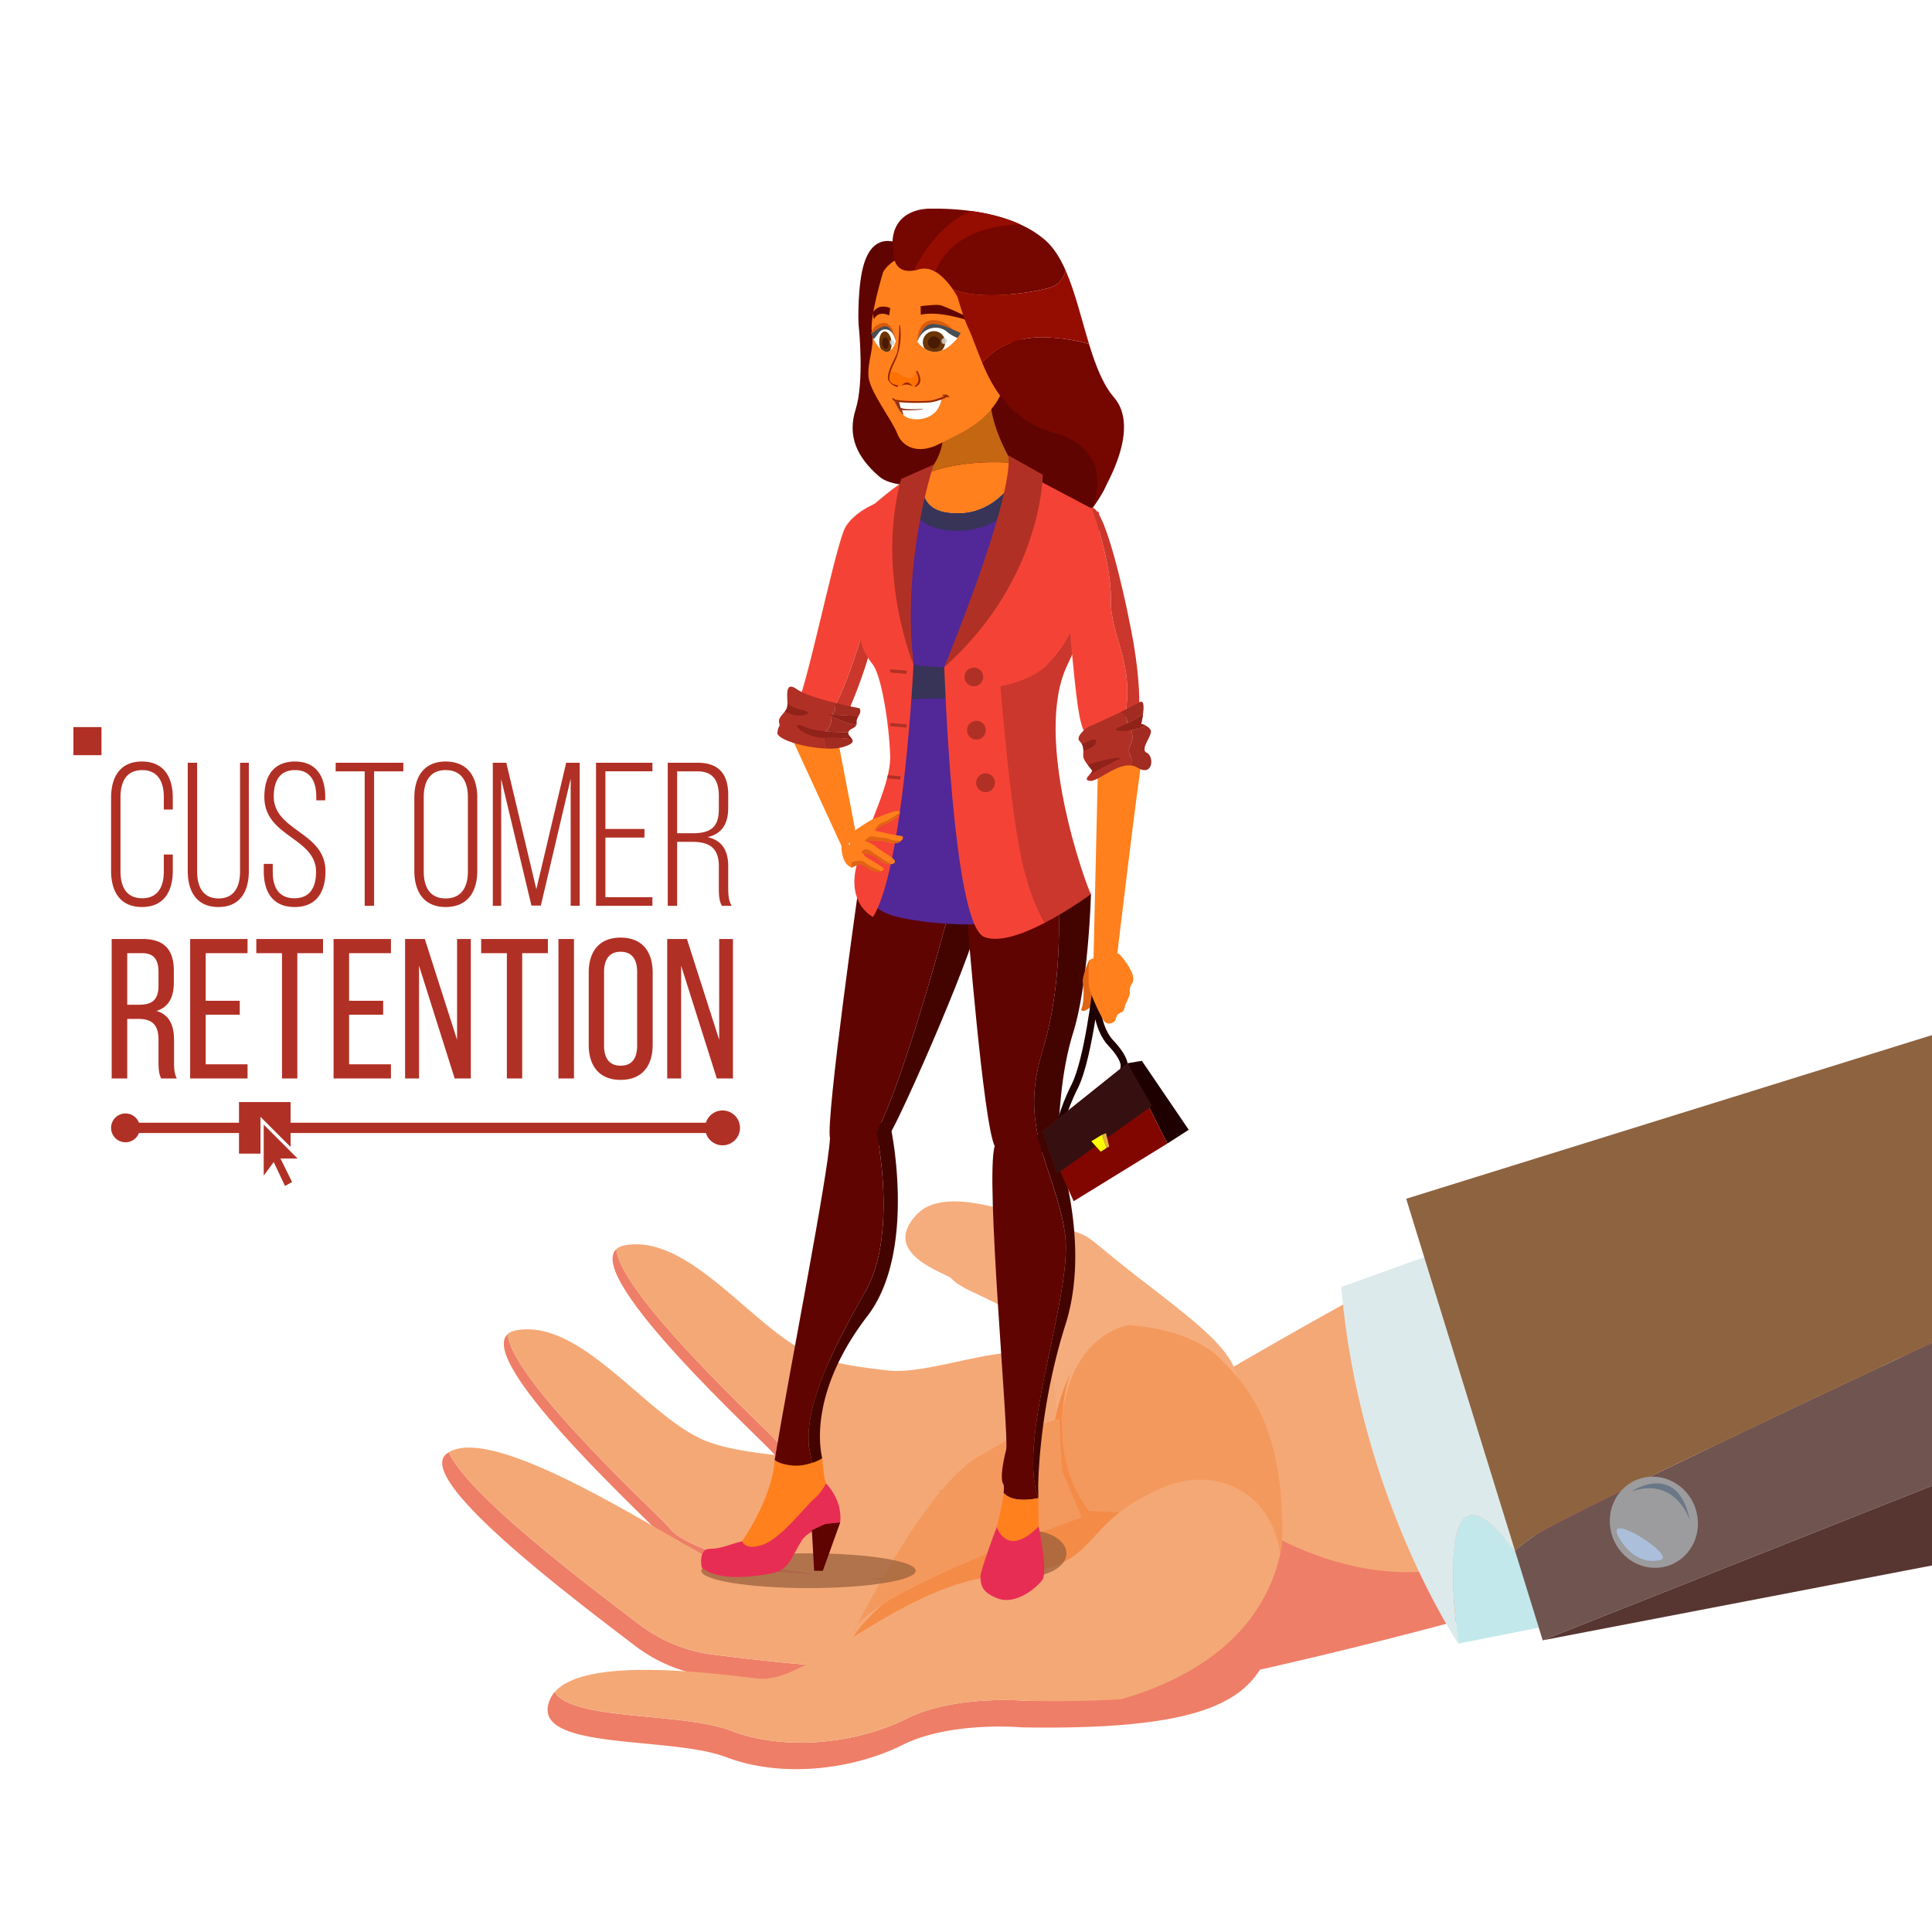 <svg xmlns="http://www.w3.org/2000/svg" viewBox="0 0 100 100" id="customer-retention">
  <rect x="0" y="0" width="100" height="100" fill="#333333" stroke="none"/>
  <defs>
    <path id="a" d="M0 0h100v100H0z"></path>
  </defs>
  <use fill="#fff" href="#a" overflow="visible"></use>
  <clipPath id="b">
    <use href="#a" overflow="visible"></use>
  </clipPath>
  <g clip-path="url(#b)">
    <path fill="#ee7e67" d="M31.902 64.655c.226 2.456 7.992 9.517 8.34 9.99 1.383 1.885 10.779 3.273 14.381 2.317.606-.161 1.02-.577 1.258-1.091-.157.779-.624 1.473-1.452 1.693-3.602.955-12.998-.432-14.381-2.317-.383-.523-9.812-9.075-8.146-10.592z"></path>
    <path fill="#f4a876" d="M45.936 70.933c3.092.355 9.242-3.145 9.349 1.462.019.812.791 2.51.594 3.476-.237.515-.652.93-1.259 1.092-.966.257-2.346.343-3.879.297a22.72 22.72 0 0 1-.995-.047c-3.988-.25-8.573-1.297-9.506-2.569-.346-.472-8.114-7.531-8.338-9.989.106-.101.258-.166.463-.202 3.38-.591 6.7 4.436 9.726 5.698.8.334 1.845.529 3.011.681.274.035.551.067.834.101zm18.566 14.583s3.986-2.672 1.651-5.182c2.793 1.577 7.069 2.554 12.465-.628 9.98-5.894 25.622-9.074 23.324-16.166-.206-.637-.299-1.143-.291-1.544-8.322-2.814-22.208-2.64-25.176 1.628-.17.246-9.669 5.222-16.095 9.199-.161.102.441 4.291.277 4.385l2.932 2.608.913 5.7z"></path>
    <path fill="#ee7e67" d="M64.364 86.611s38.918-8.353 43.474-17.352c1.624-3.214-1.287-5.703-5.914-7.264-.008.401.085.907.291 1.544 2.298 7.092-13.343 10.272-23.324 16.166-5.396 3.182-10.651 1.124-13.445-.453 2.336 2.51-1.082 7.359-1.082 7.359zM26.275 69.058c.226 2.456 7.992 9.517 8.339 9.99 1.383 1.885 10.779 3.273 14.381 2.317.606-.161 1.02-.577 1.258-1.092-.157.779-.624 1.473-1.452 1.693-3.602.956-12.998-.432-14.381-2.317-.382-.522-9.811-9.073-8.145-10.591z"></path>
    <path fill="#f4a876" d="M40.31 75.336c3.092.356 6.801.601 9.212 2.398.652.484.928 1.573.731 2.539-.237.515-.652.93-1.259 1.092-.966.256-2.346.343-3.879.297a22.72 22.72 0 0 1-.995-.047c-3.988-.251-8.573-1.297-9.506-2.569-.346-.472-8.114-7.532-8.338-9.989.106-.101.258-.166.463-.203 3.38-.591 6.7 4.436 9.726 5.699.8.334 1.845.529 3.011.681.273.036.55.068.834.102z"></path>
    <path fill="#f6ad7d" d="M49.238 66.17c-.252-.274-3.742-1.266-1.781-3.317 1.271-1.33 4.153-.396 6.532.375 3.032.984 1.483.22 4.909 2.877 3.426 2.658 5.767 4.322 5.005 6.174-.763 1.853-8.33 4.617-8.908 2.455-.578-2.162-.1-5.336-2.129-6.554-1.973-1.183-3.068-1.401-3.628-2.01z"></path>
    <path fill="#ee7e67" d="M33.071 84.068a7.983 7.983 0 0 0 3.833 1.573c2.564.324 6.583.774 8.015.618 1.379-.147 3.143-1.045 3.747-2.238.273 1.714-2.152 3.167-3.942 3.359-1.432.153-5.451-.295-8.015-.618a7.981 7.981 0 0 1-3.833-1.572c-3.511-2.677-11.509-8.71-9.734-9.964.028-.02.058-.037.085-.057 1.006 2.207 6.949 6.694 9.844 8.899z"></path>
    <path fill="#f4a876" d="M48.096 82.902c.333.379.513.753.57 1.118-.604 1.194-2.367 2.091-3.747 2.238-1.432.157-5.451-.294-8.015-.618a7.973 7.973 0 0 1-3.833-1.573c-2.895-2.205-8.838-6.692-9.844-8.901 2.375-1.404 10.31 3.787 13.297 5.364 3.025 1.596 9.673.208 11.572 2.372z"></path>
    <path fill="#f4995d" d="M56.769 79.1s-2.401-3.059-1.662-6.599c.739-3.54 3.285-3.912 3.285-3.912s3.151.103 4.791 1.753c1.639 1.65 3.424 3.881 3.161 10.106.001.001-8.646-2.68-9.575-1.348z"></path>
    <path fill="#f48b47" d="M43.957 85.588c-.739-1.271 7.228-7.616 11.675-7.411 4.446.205 10.102.132 9.921 4.31-.18 4.177-20.417 5.126-21.596 3.101z"></path>
    <path fill="#f48b47" d="M55.409 71.036s-2.417 6.503 4.097 9.68c0 0-7.568-2.069-4.097-9.68z"></path>
    <path fill="#ee7e67" d="M66.197 82.875a4.53 4.53 0 0 1-.033.293c-.543 4.079-1.645 6.436-13.28 6.24 0 0-3.686-.336-6.175.913-2.492 1.246-6.176 1.749-9.135.625-2.958-1.128-10.368-.279-9.082-3.033.057-.119.128-.232.218-.333.924 1.497 6.603 1.039 9.102 1.993 2.959 1.125 6.643.621 9.135-.625 2.49-1.249 6.175-.913 6.175-.913 10.681-.213 12.143-1.492 13.075-5.16z"></path>
    <path fill="#f4a876" d="m66.198 82.869-.001.006c-.931 3.668-2.445 5.346-13.074 5.16 0 0-3.686-.336-6.175.913-2.492 1.246-6.176 1.749-9.135.625-2.499-.954-8.178-.495-9.102-1.993 1.57-1.834 8.008-.994 10.525-.697 2.66.309 7.491-5.052 12.753-5.357 5.263-.308 3.568-2.613 8.28-4.562 3.153-1.304 6.82.811 5.929 5.905z"></path>
    <path fill="#f4995d" d="M44.165 84.532s3.582-7.422 6.447-9.125c2.865-1.703 4.22-1.965 4.22-1.965l.138 2.671 1.018 2.431c.001 0-11.478 4.004-11.823 5.988z"></path>
    <path fill="#ee7e67" d="M54.858 88.562s10.225-.71 11.526-8.717l.199 4.755-2.683 2.649-5.25 1.599-3.792-.286z"></path>
    <path fill="#c2e8eb" d="m80.686 84.044-5.202 1.028s-2.088-14.283 5.202-1.028z"></path>
    <path fill="#dceaeb" d="m69.426 66.613 5.902-2.12 5.357 19.552c-7.29-13.255-5.202 1.028-5.202 1.028s-5.152-7.627-6.057-18.46z"></path>
    <path fill="#705450" d="m109.182 65.263 2.196 7.123L79.85 84.902l-.201-.651-.001-.003-1.184-3.833-.003-.006-.049-.156s.32-.276 1.024-.772c1.546-1.102 23.854-11.584 29.746-14.218z"></path>
    <path fill="#8e6340" d="m104.661 52.126 4.521 13.137c-5.892 2.634-28.199 13.116-29.745 14.218-.704.496-1.024.772-1.024.772l-.34-1.103-.002-.003-.417-1.347-2.456-7.939-.001-.003-1.48-4.788-.933-3.023 31.877-9.921z"></path>
    <path fill="#9c9c9e" d="M84.802 76.56c1.18-.424 2.496.231 2.938 1.464.443 1.233-.155 2.575-1.335 2.999-1.18.424-2.496-.231-2.938-1.464-.442-1.232.155-2.575 1.335-2.999z"></path>
    <path fill="#abbfdb" d="M85.995 80.721s-1.215.485-2.164-1.078c-.949-1.564 2.798.772 2.164 1.078z"></path>
    <path fill="#6a7787" d="M87.476 78.727s-.692-2.316-3.028-1.533c0 0 2.403-1.617 3.028 1.533z"></path>
    <path fill="#573631" d="m79.85 84.902 33.45-6.43-1.922-6.086z"></path>
  </g>
  <ellipse cx="41.85" cy="81.3" fill="#945d39" opacity=".7" rx="5.55" ry=".9"></ellipse>
  <ellipse cx="53.2" cy="80.4" fill="#945d39" opacity=".7" rx="2" ry="1.2"></ellipse>
  <path fill="#ff801c" d="m43.391 38.411.936 4.87-.692.679-2.64-5.733c0 .001 1.548-.227 2.396.184zm-4.484 42.325c1.024.205 1.377-1.275 2.944-1.775s1.016-1.843.897-2.184c-.12-.34-.191-1.305-.191-1.305l-.568.022-1.892.073v.001c0 .031-.008 1.68-1.68 4.207 0-.001-.535.756.49.961z"></path>
  <path fill="#e82d54" d="M42.747 76.777s.862.803.744 2.018c0 0-1.528.235-1.979.921-.451.686-.647 1.528-1.489 1.705-.843.176-2.861.47-3.703-.294 0 0-.196-.96.411-.96.608 0 .975-.219 1.685-.392 0 0 .137.509 1.078.176.941-.333 2.175-1.96 2.626-2.351.451-.392.627-.823.627-.823z"></path>
  <path fill="#5f0400" d="M42.59 81.303h-.45l-.118-2.101.686-.316.784-.091zM40.097 75.567c.212.152.365.196.688.257.54.102.959-.018 1.247-.105l-.181-.934.017-.004c-.191-2.146 1.272-5.033 2.934-7.951 1.306-2.293.928-5.98.691-7.523l-.125-1.292v-.001c-1.236-.437-2.407.9-2.407.9-.116 2.011-2.076 11.897-2.864 16.653z"></path>
  <path fill="#430400" d="m41.868 74.781.008.089c-.24-2.156 1.241-5.081 2.926-8.04 1.306-2.293.928-5.98.691-7.523l-.125-1.292c.259.091.521.259.775.535 0 0 1.294 6.26-1.243 9.564-2.252 2.929-2.62 5.481-2.406 7.014a4.4 4.4 0 0 0 .062.343l-.001.001c-.016.014-.184.145-.523.246l-.181-.934.017-.003z"></path>
  <path fill="#5f0400" d="M42.961 58.916c.195.812 1.632.969 2.532.392-.068-.448-.125-.716-.125-.716 1.523-2.822 3.985-12.244 3.985-12.244l1.39.81c-.001-.071-.015-.117-.042-.137-3.2-2.279-6.222-1.34-6.222-1.34s-1.752 12.251-1.518 13.235z"></path>
  <path fill="#430400" d="M45.368 58.592s.056.268.125.716c.19-.122.356-.276.481-.464.678-1.021 4.791-10.396 4.769-11.685l-1.39-.81s-2.462 9.422-3.985 12.243z"></path>
  <path fill="#5f0400" d="M50.053 47.463s.847 10.722 1.435 11.86c.404.784 1.614.682 2.417.335-.456-1.957-.592-3.14.112-5.48 1.138-3.778.723-8.262.723-8.262l.415-.154c-2.951-.72-5.102 1.701-5.102 1.701z"></path>
  <path fill="#5f0400" d="M51.948 77.277c.514.579 1.797.264 1.797.264-1.143-3.021 1.733-10.356 1.397-13.53-.164-1.55-1.062-3.785-1.494-5.287-1.076-.062-2.161.599-2.161.599-.511 1.603.758 15.068.591 15.718-.168.651-.32 1.513-.149 1.774.043.067.043.24.019.462z"></path>
  <path fill="#430400" d="M53.745 77.542a25.34 25.34 0 0 0-.007-.519c-.008-.121.018-4.078 1.412-8.465 1.395-4.387-.539-9.527-.539-9.527-.28-.199-.616-.287-.962-.307.432 1.503 1.33 3.737 1.494 5.287.335 3.174-2.541 10.509-1.398 13.531z"></path>
  <path fill="#430400" d="M53.904 59.658c.363-.157.643-.364.728-.563.273-.637.112-3.051.916-5.646.804-2.594.919-7.17.919-7.17a5.272 5.272 0 0 0-1.314-.518l-.415.154s.415 4.484-.723 8.262c-.703 2.341-.567 3.523-.111 5.481z"></path>
  <path fill="#e82d54" d="M53.756 78.999s.507 2.345.195 2.777c-.312.433-1.391 1.307-2.305.961-.914-.346-.863-.784-.902-1.077-.039-.294.853-2.638.853-2.638s.473 1.639 2.159-.023z"></path>
  <path fill="#5f0400" d="M46.946 12.828s-1.599-1.209-2.228.832c-.324 1.051-.303 2.913-.273 3.186.03.273.285 2.943-.156 4.339-.44 1.396.065 2.467 1.197 3.46 1.642 1.44 7.612-1.008 8.773.767 1.161 1.775.7 2.783.7 2.783s2.145-2.3 2.335-3.233c.191-.932.532-3.686-1.38-5.029-1.912-1.342-8.968-7.105-8.968-7.105z"></path>
  <path fill="#f44336" d="m41.126 36.79 2.054-.184c1.03-1.86 2.053-5.895 2.614-8.076l.001-.001c.128-1.277.014-2.339.045-2.599.017-.137-1.758.487-2.168 1.542-.605 1.56-1.977 8.472-2.546 9.318z"></path>
  <path fill="#cb372c" d="M43.18 36.606h.817s1.05-2.392 1.308-4.179a97.59 97.59 0 0 0 .489-3.897c-.561 2.181-1.585 6.216-2.614 8.076z"></path>
  <path fill="#522797" d="M46.483 47.467c2.996.685 7.628.493 8.916-.963 1.289-1.456-2.25-4.817-1.585-8.297.665-3.481 2.999-6.603 2.61-9.932 0 0-.433-2.807-3.701-3.768-.482.822-1.623 2.334-3.728 2.012-1.15-.177-1.357-1.021-1.206-1.948-1.544.375-2.108 1.327-2.458 2.2-.363.906.676 3.233-.143 3.996-.942.878-.77 2.45 0 3.247.771.796 1.663 4.803.66 7.292-1.004 2.49-2.361 5.476.635 6.161z"></path>
  <path fill="#373458" d="M45.187 34.014c.32.331.662 1.216.88 2.318 1.583-.243 3.519-.275 5.028.087 2.139.513 1.698 8.135 1.424 11.258 1.288-.201 2.359-.583 2.881-1.173 1.288-1.457-2.25-4.816-1.585-8.297.441-2.307 1.616-4.458 2.245-6.616-.659.821-1.562 1.636-2.781 2.187-3.458 1.563-8.092.236-8.092.236zm2.079-7.492c.354.487.889.788 1.591.896.239.037.475.056.707.056 1.597 0 2.998-.89 3.945-2.506l.104-.177a5.727 5.727 0 0 0-.889-.284c-.482.822-1.623 2.335-3.728 2.012-1.151-.177-1.357-1.02-1.206-1.948a3.788 3.788 0 0 0-.95.36c-.026.631.117 1.166.426 1.591z"></path>
  <path fill="#ff801c" d="m47.781 25.454.008.041c.003.013.005.025.009.036a1.113 1.113 0 0 0 .054.173 1.161 1.161 0 0 0 .437.557c.108.074.236.135.383.182l.054.017c.084.024.173.044.269.058.466.071.886.053 1.261-.028l.14-.034c.047-.013.094-.026.139-.04.269-.087.514-.204.736-.342h.001c.11-.069.215-.144.313-.221.016-.014.034-.027.05-.039a4.59 4.59 0 0 0 .229-.203l.044-.042c.143-.14.27-.285.383-.427.034-.043.065-.086.097-.128a4.44 4.44 0 0 0 .061-.084l.057-.082.079-.119.049-.077c.032-.05.061-.099.088-.146 0 0-.144-.209-.34-.551-.87-.065-2.864-.108-4.594.613v.001a3.043 3.043 0 0 0-.04.375c-.008.179.002.35.033.51z"></path>
  <path fill="gray" d="m46.076 36.33-.008-.007.001.008z"></path>
  <path fill="#c46612" d="M47.789 24.57c1.73-.722 3.724-.678 4.594-.613-.366-.634-.915-1.724-1.076-2.787h-2.466s.357 2.511-1.052 3.4z"></path>
  <path fill="#f44336" d="M48.877 34.535s.419 13.294 2.062 13.96c.768.311 2.026-.152 3.149-.735-2.25-3.797-1.826-11.405.31-13.542 2.23-2.23 2.493-7.694 2.493-7.694l-3.279-1.733-4.735 9.744z"></path>
  <path fill="#b13025" d="M48.877 34.535c5.099-4.554 5.096-9.965 5.096-9.965l-1.785-1.002c.063.397.195 2.239-3.311 10.967z"></path>
  <path fill="#f44336" d="M47.283 34.413s-.505 10.502-2.096 13.05c0 0-1.197-.576-.924-2.306.273-1.729 1.865-4.4 1.812-6.038-.052-1.639-.451-4.132-.889-4.706-.438-.574-1.288-1.788-.165-3.821 0 0 .478-.523.372-1.153-.106-.63-.311-3.201-.311-3.201s1.435-1.265 1.757-1.308c.322-.042-.088 4.418-.088 4.418l.532 5.065z"></path>
  <path fill="#b13025" d="M48.329 24.048s-1.668 4.9-1.046 10.364c0 0-1.967-4.746-.638-9.622l1.684-.742zm1.596 11.033a.485.485 0 1 0 .964-.106.485.485 0 0 0-.964.106zm.13 2.755a.486.486 0 1 0 .966-.105.486.486 0 0 0-.966.105zm.473 2.719a.486.486 0 1 0 .966-.105.486.486 0 0 0-.966.105zM46.916 34.879l-.847-.072.014-.166.847.071zM46.92 37.658l-.847-.072.014-.166.847.071zM45.914 40.287l.686.058.014-.166-.659-.056z"></path>
  <path fill="#cb372c" d="M54.088 47.76c1.278-.664 2.38-1.48 2.38-1.48-.237-.395-3.041-8.102-1.218-11.867 1.822-3.765 1.637-7.85 1.637-7.85s-.257 5.425-2.488 7.655c-2.137 2.136-2.561 9.745-.311 13.542z"></path>
  <path fill="#cb372c" d="M54.251 34.378v2.047s-.601 2.598-1.079 4.244l.316 1.172s.421 5.598-.328 3.67c-.75-1.928-1.379-9.998-1.379-9.998 1.707-.298 2.47-1.135 2.47-1.135z"></path>
  <path fill="#b13025" d="m42.809 38.748-.002-.001c-.155-.091-.171-.341-.155-.551.044.002.087.002.132.001a8.668 8.668 0 0 1 1.312.05c-.074-.11-.224-.217-.189-.334l.003-.009c-.254-.002-.722-.002-1.204-.05.32-.171.336-.613.329-.792.231.139.817.401 1.293.437a.326.326 0 0 0 .005-.096c-.014-.145.047-.247.105-.345a32.503 32.503 0 0 1-1.409-.073v-.001c.382-.267.109-.61.091-.631v-.001c-.712-.18-1.511-.424-1.882-.682-.619-.431-.479.315-.481.759a.662.662 0 0 1-.03.227.788.788 0 0 1-.107.176c-.148.196-.347.342-.293.571.068.293-.023.051-.091.51-.054.359 1.441.803 2.573.835z"></path>
  <path fill="#90221a" d="M43.034 37.062c.231.139.817.401 1.293.437a.326.326 0 0 0 .005-.096c-.014-.145.047-.247.105-.345a32.503 32.503 0 0 1-1.409-.073v-.001c-.025-.003-.046-.005-.061-.008-.066-.01-.032.027.067.086zm-.382 1.135c.044.002.087.002.132.001a8.668 8.668 0 0 1 1.312.05c-.074-.11-.224-.217-.189-.334l.003-.009c-.254-.002-.722-.002-1.204-.05h-.002c-.387-.039-.785-.112-1.087-.244-.821-.359-.132.55 1.035.586zm-2.032-1.364c.118.054.24.104.36.144.515.173 1.243-.086.562-.225a2.025 2.025 0 0 1-.785-.322.662.662 0 0 1-.03.227.803.803 0 0 1-.107.176z"></path>
  <path fill="#a22b22" d="M43.028 36.985a30.9 30.9 0 0 0 1.409.074c.072-.121.138-.233.052-.402 0 0-.64-.118-1.37-.303.018.021.291.364-.091.631zm-.323.869c.482.049.95.048 1.204.05.074-.215.372-.191.418-.405-.476-.037-1.062-.298-1.293-.437.007.179-.008.622-.329.792zm.102.893c.001 0 .001.001 0 0 .314.01.599-.013.817-.078.541-.16.559-.294.472-.423a8.798 8.798 0 0 0-1.312-.05 1.932 1.932 0 0 1-.132-.001c-.016.212 0 .461.155.552z"></path>
  <path fill="#ff801c" d="M45.708 14.089s-.719 2.354-.578 3.124c.142.769-.227 1.451-.181 2.246.046.794 1.241 2.3 1.494 2.985.253.685 1.075 1.104 2.169.536 1.095-.569 3.02-1.224 3.527-3.547.507-2.323.137-5.373-.342-5.928-.479-.556-5.121-1.163-6.089.584z"></path>
  <path fill="#5f0400" d="M50.194 16.619s-1.53-.556-2.535-.328l-.008-.443s.802-.106 1.025-.05c.287.073 1.518.661 1.518.661v.16zm-4.115-.67-.056.379s-.542-.295-.789.2l-.065-.328s.143-.283.435-.32a.82.82 0 0 1 .475.069z"></path>
  <path fill="#fff" d="m46.046 18.171-.002.001.002-.001zm-.002.001.005-.003-.003.003a.445.445 0 0 0 .054-.038c.014-.012.028-.028.042-.044.019-.021.038-.041.056-.068.01-.015.02-.035.03-.052.051-.086.099-.188.142-.32-.001-.003-.058-.246-.157-.481-.09-.212-.234-.347-.384-.359-.144-.012-.268.088-.341.274l-.004.011a1.397 1.397 0 0 1-.27.458l-.001.001.001.003c.002.003.111.212.266.394l.023.026.063.066.033.029a.7.7 0 0 0 .157.107.357.357 0 0 0 .118.031c.014.002.029.008.043.007a.297.297 0 0 0 .043-.006c.012-.003.023-.012.035-.016a.36.36 0 0 0 .049-.023c-.001.001 0 .001 0 0zm.113-.102.012-.014a.174.174 0 0 1-.012.014zm.114-.18zm-.545-1.063zm.059 1.364.005.002a.008.008 0 0 0-.005-.002z"></path>
  <path fill="#6c3506" d="M45.519 17.806a.93.93 0 0 0 .063.242l.016.013c.034.033.07.06.107.085.017.01.033.021.05.03a.37.37 0 0 0 .118.034c.014.002.029.009.043.008a.32.32 0 0 0 .043-.007c.012-.003.024-.013.035-.018a.277.277 0 0 0 .049-.024h.001l.001-.001h.001a.262.262 0 0 0 .034-.024l.001-.001a.882.882 0 0 0 .061-.479c-.041-.316-.213-.54-.385-.502-.172.041-.278.329-.238.644z"></path>
  <path fill="#491b02" d="M46.004 17.725c.021.164-.038.314-.132.334-.095.021-.188-.096-.21-.26-.022-.164.038-.314.132-.334.094-.02.188.096.21.26z"></path>
  <path fill="#d3d4d4" d="M46.075 17.795c.035.071.107.101.162.067.055-.035.071-.12.036-.191-.035-.071-.107-.101-.162-.067-.054.034-.071.12-.036.191z" opacity=".85"></path>
  <path fill="#da5b0e" d="M46.37 17.65s-.146-1.081-.731-.922c-.53.144-.548.546-.548.546l.204.007.349-.246.167-.034.204.029.118.115.113.179.057.139.035.095.032.092z"></path>
  <path fill="#494e53" d="m45.091 17.274.123.282s.137-.128.27-.332c.156-.24.599-.291.796.179.03.072.06.154.09.247 0 0-.168-.616-.442-.743-.273-.128-.778.354-.837.367z"></path>
  <path fill="#da5b0e" d="M47.481 17.685s-.056-1.048.784-1.113c.833-.065 1.332.868 1.332.868l-2.116.245z"></path>
  <path fill="#fff" d="m48.152 18.181.003.001-.003-.001zm.005.001c.031.008.062.014.092.019.022.003.044.012.066.013a.712.712 0 0 0 .08.002c.026 0 .051-.008.077-.011a1.16 1.16 0 0 0 .208-.042c.029-.009.057-.021.086-.032.064-.026.124-.055.182-.089l.055-.032c.036-.023.07-.047.104-.072l.037-.028c.253-.197.418-.416.421-.42l.002-.003-.003-.001a1.933 1.933 0 0 1-.563-.437l-.009-.01a.78.78 0 0 0-.663-.245.828.828 0 0 0-.64.394c-.144.245-.209.495-.21.497.098.129.202.227.309.309.021.016.042.035.063.049a.975.975 0 0 0 .113.063c.028.014.055.029.083.04.034.014.069.024.104.034l-.006-.003.01.003h-.001l.003.002zm-.248-.106zm-.212-.158zm.823-1.116h-.001.001zm.099 1.378.009-.002a.02.02 0 0 0-.009.002z"></path>
  <path fill="#6c3506" d="M47.768 17.677a.578.578 0 0 0 .101.371c.031.021.063.037.096.054a.647.647 0 0 0 .187.078h.003l.003.001a.792.792 0 0 0 .092.019c.022.004.043.013.066.015.027.002.053.003.079.002.027 0 .052-.008.077-.011.035-.005.07-.008.104-.017a.9.9 0 0 0 .105-.028c.022-.007.042-.016.063-.025a.578.578 0 1 0-.976-.459z"></path>
  <path fill="#491b02" d="M48.028 17.696a.317.317 0 1 0 .632.047.317.317 0 0 0-.632-.047z"></path>
  <path fill="#494e53" d="m49.725 17.229-.159.261s-.305-.102-.542-.31c-.431-.378-1.135-.24-1.418.249a2.11 2.11 0 0 0-.125.256s.17-.743.646-.896c.477-.152 1.487.431 1.598.44z"></path>
  <path fill="#d3d4d4" d="M48.74 17.716c.03.079.115.113.19.076a.168.168 0 0 0 .08-.208.136.136 0 0 0-.19-.076.167.167 0 0 0-.08.208z" opacity=".85"></path>
  <path fill="#fff" d="M46.633 21.13c.033.019.325.053.253.07-.073.017-.212.019-.212.019s.054.143.088.26a.672.672 0 0 0 .178.127c.352.162 1.004.152 1.441-.26a1.12 1.12 0 0 0 .089-.093h.001c.074-.087.061-.219.123-.343 0 0-1.255.045-2.052-.1.018.091.064.305.091.32z"></path>
  <path fill="#fff" d="M48.38 21.347a1.12 1.12 0 0 0 .089-.093 2.757 2.757 0 0 1-.395.032c-.183-.002.106.073.306.061z"></path>
  <path fill="#92341c" d="M46.299 20.757s.195.468.462.723c-.033-.117-.088-.26-.088-.26s.14-.002.212-.019c.072-.017-.22-.051-.253-.07-.027-.015-.073-.229-.092-.319a3.368 3.368 0 0 1-.241-.055z"></path>
  <path fill="#fff" d="M48.73 20.682s-.101.715-.797.937c-.696.221-.919-.571-.919-.571l-.472-.236c-.001 0 1.14.152 2.188-.13z"></path>
  <path fill="#942700" d="M48.928 20.506s.099.016.158.061.055-.086-.064-.125c-.119-.039-.259-.006-.25.027.009.032.156.037.156.037z"></path>
  <path fill="#942700" d="M48.926 20.489s-.502.21-.764.248c-.262.038-1.704.044-1.855-.075-.151-.119-.185-.013-.008.095s1.641.11 1.902.065c.353-.062.776-.222.82-.288.044-.067-.095-.045-.095-.045z"></path>
  <path fill="#92341c" d="M46.633 21.13s.361.086.956.039-.263.127-.916.05l-.099-.05.059-.039z"></path>
  <path fill="#ff7100" d="M47.424 19.23s-.056.432-.46.328c-.404-.104-.351-.287-.865-.328l-.07.119-.047.249.054.133.102.117.233.119.105.02s.127.018.199-.026c.072-.044.208-.196.352-.105.144.091.213.142.213.142s.043.025.118.032c.075.007.139-.101.139-.101l.086-.19-.039-.286-.12-.223z"></path>
  <path fill="#942700" d="M46.581 16.82s.198.952-.286 1.948c-.485.996-.228 1.09.19 1.18l-.016.083s-.29-.026-.474-.33c-.185-.304.321-1.118.427-1.412.106-.294.126-1.446.126-1.446l.033-.023zm.821 2.372s.335.532-.036.771l-.006.067s.525-.119.131-.822l-.089-.016zm-.161.807s-.274-.183-.565-.038c0 0 .269-.395.565.038z"></path>
  <path fill="#750600" d="M46.601 13.421s2.321-.846 2.586.602l-.167-1.387-2.167.297-.251.397v.091zm4.234 5.349c.6 1.436 1.534 3.019 3.763 3.655 3.279.933 1.923 3.903 1.923 3.903s2.781-3.853 1.138-5.761c-.576-.669-.957-1.674-1.291-2.765a9.873 9.873 0 0 0-2.118-.338c-1.826-.108-2.893.717-3.415 1.306z"></path>
  <path fill="#750600" d="M46.311 13.491s.148.659.99.51c.079-.014.164-.035.256-.065.301-.097.592-.026.855.127.379.221.7.613.904.909 1.279.528 3.579.286 4.934-.056.503-.127.778-.473.915-.898-.289-.658-.636-1.222-1.09-1.61a5.27 5.27 0 0 0-1.259-.789c-.83-.38-1.736-.585-2.532-.694-1.03-.142-1.876-.125-2.132-.125-.969 0-2.37.53-1.841 2.691z"></path>
  <path fill="#950c00" d="M49.315 14.973c.154.223.243.391.244.393.179.615.357 1.181.551 1.591.234.494.442 1.137.725 1.812.522-.588 1.59-1.414 3.415-1.306.863.05 1.563.181 2.118.338-.389-1.273-.713-2.665-1.203-3.782-.137.424-.411.77-.915.898-1.355.341-3.656.583-4.935.056zM47.301 14c.079-.014.164-.035.256-.065.301-.097.592-.026.855.127l.019-.045c.871-2.032 3.14-2.373 4.385-2.4-.83-.38-1.736-.585-2.532-.694-1.927.733-2.983 3.077-2.983 3.077z"></path>
  <path fill="#ff801c" d="M51.597 79.021c.666 1.68 2.159-.022 2.159-.022l-.01-1.457s-1.283.315-1.797-.264c-.071.658-.352 1.743-.352 1.743z"></path>
  <path fill="#df6414" d="M56.371 49.696s-.396.876-.323 1.207c.073.331.041 1.064-.072 1.311-.112.247.615.1.672-.606.057-.705-.277-1.912-.277-1.912z"></path>
  <path fill="#1f0000" d="M54.993 58.566c.001-.009.134-.928.798-2.248.405-.806.714-2.361.904-3.553.117.485.322.986.677 1.364.715.761.632 1.06.631 1.063 0 0-.023.143-.014.131l.317.091c.079-.111.265-.553-.68-1.559-.832-.887-.711-2.673-.709-2.691l-.363-.048c-.004.037-.42 3.687-1.086 5.01-.696 1.385-.831 2.335-.836 2.375l.361.065z"></path>
  <path fill="#ff801c" d="M57.962 49.41c.181.194.908 1.084.645 1.472-.263.388-.018.42-.222.825-.204.405-.133.393-.22.575-.087.182-.297.112-.365.33-.073.234-.137.361-.417.369-.07.002-.199-.046-.281-.192-.182-.324-.711-1.366-.75-1.836-.039-.471.02-1.257.02-1.257s1.286-.612 1.59-.286z"></path>
  <path fill="#1f0000" d="m58.347 55.036.754-.129 2.428 3.571-1.109.713z"></path>
  <path fill="#820600" d="m53.939 58.56 1.634 3.615 4.847-2.984-2.073-4.155z"></path>
  <path fill="#361011" d="m58.347 55.036 1.278 2.206-4.917 3.518-.769-2.2z"></path>
  <path fill="#ff0" d="m57.04 58.734.233.687-.302.191-.485-.541z"></path>
  <path fill="#e7b440" d="M57.245 58.653c.007.01.165.693.165.693l-.137.075-.233-.687.205-.081z"></path>
  <path fill="#ff801c" d="M59.116 39.271c-.168.722-1.336 10.514-1.336 10.514l-1.182-.052.245-10.562 2.273.1z"></path>
  <path fill="#f44336" d="M55.377 32.625c.362 4.001.483 4.732.772 5.316.187.376 1.306-.275 2.078-.785l.001-.005c.515-2.943-.76-4.158-.73-6.129.03-1.973-.992-4.743-.992-4.743-.781.035-1.492 2.345-1.129 6.346z"></path>
  <path fill="#cb372c" d="M57.497 31.022c-.03 1.972 1.245 3.186.73 6.129l-.001.005c.426-.281.746-.52.746-.52-.005-.24.04-1.331-.292-3.308-.225-1.34-1.395-7.083-2.176-7.049.001 0 1.024 2.77.993 4.743z"></path>
  <path fill="#b13025" d="M55.881 38.364a.714.714 0 0 1 .114.145c.07.12.082.237.08.357-.001.085-.009.171-.006.262.004.147.118.316.233.462.096.122.191.227.223.287.028.054-.063.146-.147.24a.012.012 0 0 0-.003.002c-.12.134-.227.27.044.3.395.044 1.323-.859 2.088-.802a.211.211 0 0 1 .017-.05c.206-.407-.282-.503 0-1.05a.776.776 0 0 0 .004-.72c.25-.042.524-.121.764-.246-.122-.064-.226-.077-.226-.077s.062-.258.098-.529c-.19.13-.495.328-.818.495.013-.469-.366-.574-.366-.574-.704.34-1.502.705-1.547.705-.071 0-.813.534-.552.793z"></path>
  <path fill="#90221a" d="M56.378 40.116c.053-.03.909-.523 1.493-.799.513-.242-.921.022-1.569.272.096.122.191.227.223.287.028.054-.063.146-.147.24zm2.15-2.319c.25-.042.524-.121.764-.246-.122-.064-.226-.077-.226-.077s.062-.258.098-.529c-.19.13-.495.328-.818.495a4.142 4.142 0 0 1-.421.193c-.426.165.023.262.603.164zm-2.533.712c.07.12.082.237.08.357.129-.039.688-.228.658-.496-.025-.225-.386.003-.738.139z"></path>
  <path fill="#a22b22" d="M57.98 36.866s.379.105.366.574c.323-.168.628-.365.818-.495.047-.36.051-.745-.191-.593-.163.102-.56.303-.993.514zm.544 2.7a.174.174 0 0 0-.017.05.787.787 0 0 1 .364.116c.808.499.886-.579.485-.769-.4-.19.371-.949.188-1.201a.7.7 0 0 0-.252-.211 2.612 2.612 0 0 1-.764.246.776.776 0 0 1-.004.72c-.282.546.206.642 0 1.049z"></path>
  <path fill="#ff801c" d="M43.995 43.551c-.045.329-.072.77-.036 1.061.334-.066.661-.094.784.02.163.151.593.351.858.466h.001c.08-.026.132-.07.144-.108.029-.093-.743-.513-.774-.537-.024-.019-.296-.174-.25-.231l-.123-.094s.132-.332.494-.06c.284.213.752.505 1.032.663.132-.019.226-.079.192-.171-.068-.188-.827-.579-.979-.735-.143-.145-.53-.287-.577-.304l-.005-.002.913-.011s.305.107.616.137a.495.495 0 0 0 .351-.121c.126-.106.164-.244-.022-.26-.319-.028-1.34-.28-1.34-.28l.439-.312c.234-.028.858-.392.864-.608a.197.197 0 0 0-.006-.035c-.072-.208-1.123.3-1.264.314-.095.008-.623.35-.957.57l-.003.003-.009.005-.044.031c-.088.066-.249.238-.299.599z"></path>
  <path fill="#df6414" d="M44.073 44.911c.082-.032.156-.066.216-.097a.52.52 0 0 1 .129-.049c.261-.059.442.163.716.29a.63.63 0 0 0 .466.042c-.265-.116-.695-.315-.858-.466-.123-.114-.45-.086-.784-.02.019.154.056.266.115.3zm2.053-.18a.664.664 0 0 1-.44-.09c-.244-.165-.493-.414-.838-.437-.074-.005-.112.002-.125.018h-.001l-.124-.094s.132-.332.495-.06c.284.213.752.504 1.033.663zm.51-1.208a.495.495 0 0 1-.351.121 3.01 3.01 0 0 1-.616-.137l-.912.011s.244-.262.356-.235c.112.026.85.096.972.168.095.056.409.069.551.072zm-.06-1.46c-.005.216-.63.58-.864.608l-.439.312s.154-.343.425-.418c.244-.066.746-.42.878-.502z"></path>
  <path fill="#ff801c" d="M43.556 43.646s-.091 1.002.518 1.265v-1.148l-.468-.182-.05.065z"></path>
  <g fill="#b13025">
    <path d="M7.347 39.416c-1.132 0-1.597.804-1.597 1.872v3.787c0 1.068.465 1.872 1.597 1.872s1.597-.804 1.597-1.872v-.846h-.465v.878c0 .793-.307 1.386-1.121 1.386-.815 0-1.121-.592-1.121-1.386v-3.85c0-.793.307-1.396 1.121-1.396.815 0 1.121.603 1.121 1.396v.645h.465v-.613c.001-1.069-.465-1.873-1.597-1.873zm5.078 5.68c0 .793-.296 1.407-1.111 1.407s-1.111-.614-1.111-1.407v-5.617h-.486v5.596c0 1.058.455 1.872 1.587 1.872s1.576-.814 1.576-1.872v-5.596h-.455v5.617zm1.745-3.871c0-.783.296-1.365 1.1-1.365s1.1.592 1.1 1.375v.19h.465v-.159c0-1.068-.455-1.851-1.576-1.851-1.09.011-1.576.73-1.576 1.841 0 2.063 2.676 2.094 2.676 3.872 0 .793-.307 1.365-1.121 1.365-.814 0-1.121-.571-1.121-1.365v-.412h-.465v.381c0 1.068.465 1.851 1.597 1.851s1.597-.783 1.597-1.851c0-2.042-2.676-2.074-2.676-3.872zM17.374 39.924h1.502v6.96h.487v-6.96h1.513v-.445h-3.502zM23.065 39.416c-1.121 0-1.619.793-1.619 1.872v3.787c0 1.079.497 1.872 1.619 1.872 1.142 0 1.639-.793 1.639-1.872v-3.787c.001-1.079-.496-1.872-1.639-1.872zm1.153 5.691c0 .804-.328 1.396-1.153 1.396-.815 0-1.132-.592-1.132-1.396v-3.85c0-.804.317-1.396 1.132-1.396.825 0 1.153.592 1.153 1.396v3.85zM27.761 46.027l-1.555-6.548h-.698v7.405h.434v-6.559l1.565 6.548h.487l1.544-6.569v6.58h.466v-7.405h-.698zM30.85 46.884h2.919v-.444h-2.433v-3.089h2.021v-.444h-2.021v-2.983h2.433v-.445H30.85zM37.693 45.995v-1.153c0-.804-.307-1.343-1.068-1.513.73-.169 1.068-.666 1.068-1.534v-.645c0-1.047-.455-1.671-1.587-1.671h-1.544v7.405h.487v-3.311h.772c.846 0 1.386.275 1.386 1.259v1.164c0 .402.032.666.159.889h.508c-.16-.244-.181-.583-.181-.89zm-2.644-2.866v-3.205h1.047c.804 0 1.111.476 1.111 1.269v.698c0 .994-.508 1.238-1.375 1.238h-.783zM9.008 53.831c0-.773-.247-1.309-.907-1.505.619-.196.897-.691.897-1.485v-.588c0-1.072-.474-1.65-1.608-1.65H5.781v7.218h.804v-3.083h.567c.67 0 1.052.258 1.052 1.072v1.134c0 .485.041.67.134.876h.814c-.134-.247-.144-.547-.144-.866v-1.123zm-1.825-1.825h-.598v-2.67h.784c.598 0 .835.34.835.99v.691c0 .783-.381.989-1.021.989zM9.843 55.821h2.97v-.732h-2.166v-2.568h1.763V51.8h-1.763v-2.465h2.166v-.732h-2.97zM13.266 49.335h1.33v6.486h.794v-6.486h1.33v-.732h-3.454zM17.266 55.821h2.969v-.732H18.07v-2.568h1.763V51.8H18.07v-2.465h2.165v-.732h-2.969zM23.658 53.82l-1.67-5.217h-1.021v7.218h.722v-5.836l1.845 5.836h.835v-7.218h-.711zM24.905 49.335h1.33v6.486h.794v-6.486h1.33v-.732h-3.454zM28.905 48.603h.804v7.218h-.804zM32.122 48.531c-1.103 0-1.65.711-1.65 1.815v3.733c0 1.093.546 1.815 1.65 1.815 1.114 0 1.66-.722 1.66-1.815v-3.733c0-1.103-.547-1.815-1.66-1.815zm.856 5.588c0 .66-.268 1.041-.856 1.041-.577 0-.856-.382-.856-1.041v-3.815c0-.65.278-1.041.856-1.041.588 0 .856.392.856 1.041v3.815zM37.225 48.603v5.217l-1.67-5.217h-1.021v7.218h.722v-5.836l1.846 5.836h.835v-7.218zM37.399 57.477a.902.902 0 0 0-.861.634H15.04v-1.068h-2.67v1.068H7.192a.746.746 0 1 0 0 .534h5.178v1.068h1.113v-1.905l1.558 1.558v-.721h21.497a.902.902 0 1 0 .861-1.168z"></path>
    <path d="M13.65 58.211v2.638l.517-.701.584 1.235.367-.201-.601-1.218h.885zM3.8 37.635h1.453v1.453H3.8z"></path>
  </g>
</svg>
